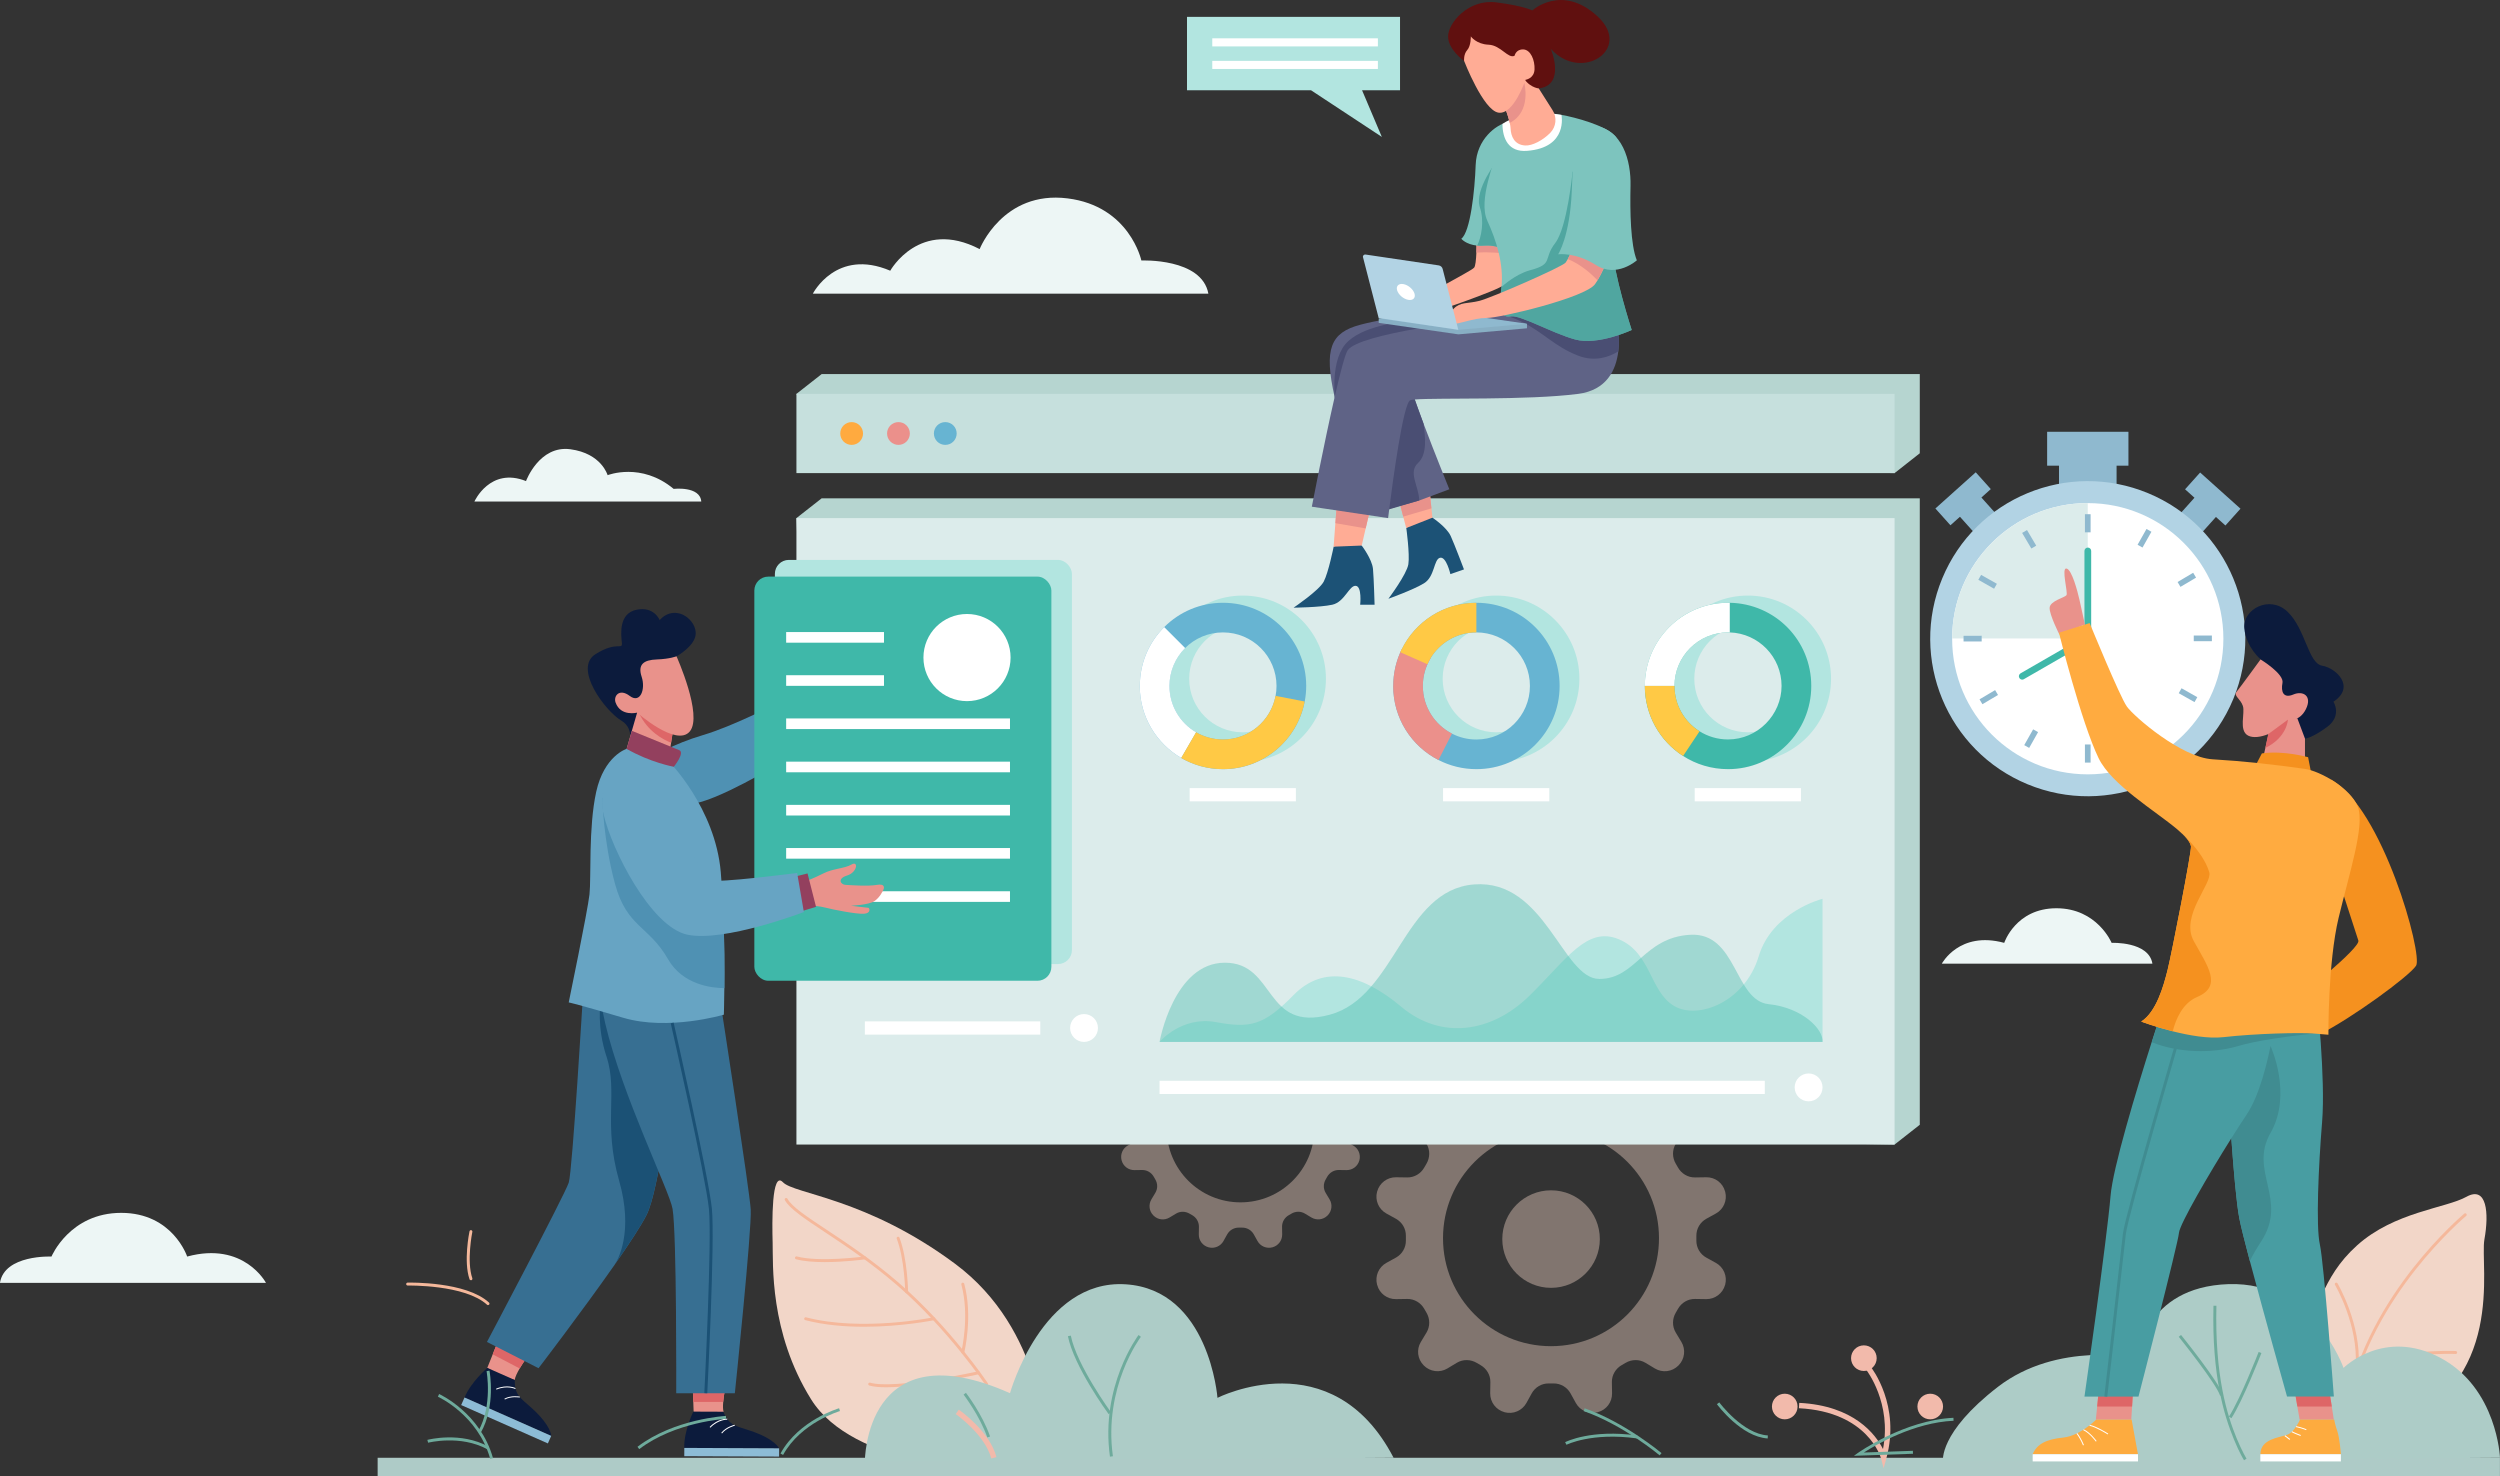 <svg xmlns="http://www.w3.org/2000/svg" id="Layer_1" data-name="Layer 1" viewBox="0 0 423.42 250"><rect x="0" y="0" width="423.42" height="250" fill="#333333" stroke="none"/><defs><style>      .cls-1 {        opacity: .4;      }      .cls-2 {        opacity: .38;      }      .cls-3 {        opacity: .65;      }      .cls-4 {        fill: #f4d7c9;      }      .cls-4, .cls-5, .cls-6, .cls-7, .cls-8, .cls-9, .cls-10, .cls-11, .cls-12, .cls-13, .cls-14, .cls-15, .cls-16, .cls-17, .cls-18, .cls-19, .cls-20, .cls-21, .cls-22, .cls-23, .cls-24, .cls-25, .cls-26, .cls-27, .cls-28, .cls-29, .cls-30, .cls-31, .cls-32, .cls-33, .cls-34, .cls-35, .cls-36, .cls-37, .cls-38, .cls-39, .cls-40, .cls-41, .cls-42, .cls-43, .cls-44, .cls-45 {        stroke-width: 0px;      }      .cls-5 {        fill: #f5911f;      }      .cls-6 {        fill: #489da2;      }      .cls-7 {        fill: #5f6386;      }      .cls-8 {        fill: #60100f;      }      .cls-9 {        fill: #4f91b3;      }      .cls-10 {        fill: #4a4e73;      }      .cls-11 {        fill: #88afc4;      }      .cls-12 {        fill: #6eab9c;      }      .cls-13 {        fill: #379690;      }      .cls-14 {        fill: #376f92;      }      .cls-15 {        fill: #1b5175;      }      .cls-16 {        fill: #0c1b3c;      }      .cls-17 {        fill: #3fb8a9;      }      .cls-18 {        fill: #1c5276;      }      .cls-19 {        fill: #408c91;      }      .cls-20 {        fill: #dceceb;      }      .cls-21 {        fill: #de6667;      }      .cls-22 {        fill: #c6e0dd;      }      .cls-23 {        fill: #aecbc7;      }      .cls-24 {        fill: #adccc7;      }      .cls-25 {        fill: #b2e5e0;      }      .cls-26 {        fill: #b2d3e4;      }      .cls-27 {        fill: #93405e;      }      .cls-28 {        fill: #8fb9cf;      }      .cls-29 {        fill: #8dbcd6;      }      .cls-30 {        fill: #b6d5d0;      }      .cls-31 {        fill: #7dc4be;      }      .cls-32 {        fill: #67a4c3;      }      .cls-33 {        fill: #f2baab;      }      .cls-34 {        fill: #f2d6c8;      }      .cls-35 {        fill: #fff;      }      .cls-36 {        fill: #eb908b;      }      .cls-37 {        fill: #edf6f5;      }      .cls-38 {        fill: #fdab3f;      }      .cls-39 {        fill: #ffac95;      }      .cls-40 {        fill: #ffaa3f;      }      .cls-41 {        fill: #ffab40;      }      .cls-42 {        fill: #ffc945;      }      .cls-43 {        fill: #e9928b;      }      .cls-44 {        fill: #f5b89b;      }      .cls-45 {        fill: #67b4d2;      }    </style></defs><rect class="cls-28" x="348.73" y="77.05" width="9.75" height="5.74"></rect><rect class="cls-28" x="331.98" y="83.76" width="4.88" height="5.74" transform="translate(27.59 245.36) rotate(-41.88)"></rect><rect class="cls-28" x="369.97" y="84.19" width="5.74" height="4.88" transform="translate(59.45 306.41) rotate(-48.12)"></rect><path class="cls-34" d="M177.01,244.12s-.2-18.89-15.24-30.07c-15.04-11.18-27.24-11.79-29.17-13.82s-1.84,6.8-1.74,10.26c.1,3.46-.58,15.14,6.52,26.52,7.1,11.39,29.68,12,29.68,12l9.96-4.89Z"></path><path class="cls-44" d="M167.1,234.67s.1-.01.14-.04c.11-.08.15-.23.07-.35-.06-.09-6.29-9.4-15.04-16.97-4.43-3.84-8.76-6.7-12.24-9.01-3.43-2.27-5.91-3.91-6.66-5.27-.07-.12-.22-.16-.34-.1-.12.07-.16.22-.1.34.82,1.46,3.34,3.13,6.82,5.44,3.47,2.3,7.78,5.16,12.19,8.97,8.7,7.53,14.89,16.78,14.95,16.87.05.07.13.11.21.11Z"></path><path class="cls-44" d="M146.34,224.71c6.41,0,11.78-1.1,11.86-1.11.13-.03.22-.16.19-.3-.03-.13-.16-.22-.3-.19-.12.03-12.1,2.47-21.58,0-.13-.04-.27.05-.3.18-.03.13.05.27.18.3,3.22.84,6.71,1.12,9.95,1.12Z"></path><path class="cls-44" d="M139.7,213.76c3.35,0,6.61-.44,6.81-.47.14-.02.23-.14.21-.28-.02-.14-.14-.23-.28-.21-.08.01-7.56,1.03-11.49,0-.13-.04-.27.05-.3.18-.03.13.05.27.18.3,1.37.36,3.13.48,4.87.48Z"></path><path class="cls-44" d="M150.09,234.96c5.64,0,15.23-2.1,15.71-2.21.13-.03.22-.16.19-.3-.03-.13-.16-.22-.3-.19-.14.03-14.24,3.12-18.32,1.92-.13-.04-.27.04-.31.17-.04.13.04.27.17.31.71.21,1.7.3,2.85.3Z"></path><path class="cls-44" d="M163.07,229.27c.11,0,.21-.08.24-.19.02-.06,1.5-6.14,0-11.65-.04-.13-.17-.21-.31-.18-.13.04-.21.17-.18.31,1.46,5.38.01,11.33,0,11.39-.03.13.05.27.18.3.02,0,.04,0,.06,0Z"></path><path class="cls-44" d="M153.55,219.04h0c.14,0,.25-.12.25-.25,0-.23-.11-5.66-1.46-9.17-.05-.13-.19-.19-.32-.14-.13.05-.19.19-.14.32,1.33,3.43,1.43,8.94,1.43,8.99,0,.14.11.25.25.25Z"></path><path class="cls-34" d="M388.56,227.86c4.57-5.75,4.33-11.24,10.65-16.93,6.32-5.69,15.06-6.3,18.52-8.23,3.46-1.93,3.86,2.74,3.05,7.22-.81,4.47,3.91,24.49-15.93,32.29-19.84,7.8-16.29-14.34-16.29-14.34Z"></path><path class="cls-44" d="M399.22,231.7c.13,0,.24-.1.25-.23.49-7.21-3.53-14.04-3.57-14.11-.07-.12-.22-.16-.34-.09-.12.07-.16.22-.09.34.04.07,3.98,6.77,3.5,13.82,0,.14.09.26.23.27,0,0,.01,0,.02,0Z"></path><path class="cls-44" d="M399.22,232.51s.09-.01.13-.04c5.84-3.59,16.44-3.16,16.55-3.15.14.01.25-.1.26-.24,0-.14-.1-.25-.24-.26-.44-.02-10.86-.44-16.83,3.23-.12.07-.15.23-.08.34.05.08.13.12.21.12Z"></path><path class="cls-44" d="M397.71,238.46c.12,0,.22-.09.25-.21,1.64-9.56,6.92-17.83,11.06-23.1,4.49-5.7,8.63-9.19,8.67-9.22.11-.09.12-.25.03-.35-.09-.11-.25-.12-.35-.03-.04.03-4.23,3.55-8.74,9.3-4.17,5.31-9.5,13.66-11.16,23.32-.02.14.07.26.2.29.01,0,.03,0,.04,0Z"></path><path class="cls-5" d="M394.77,132.02c8.74,4.71,15.65,29.72,14.43,31.55-1.22,1.83-10.94,8.91-16.25,11.57-5.3,2.66-3.59-6.29-3.59-6.29,0,0,10.48-8.33,10.07-9.55-.4-1.22-4.16-12.81-4.16-12.81l-.51-14.47Z"></path><rect class="cls-23" x="63.96" y="246.9" width="359.45" height="3.1"></rect><path class="cls-8" d="M247.97,10.32s-2.71-1.89-2.71-4.15,3.43-6.38,8.16-5.77c4.73.61,6.1,1.37,6.1,1.37,0,0,5.01-4.57,11.04.99,6.03,5.56-2.73,11.28-7.92,5.49,0,0,2.64,6.15-2.03,6.73-4.68.58-12.64-4.66-12.64-4.66Z"></path><path class="cls-39" d="M241.6,53.3s12.5-4.2,13.11-5.07c.3-.44.65-2.88.91-5.22.27-2.34.46-4.58.46-4.58l-6.05-.47s.1,2.69.02,4.84c-.05,1.23-.16,2.27-.38,2.53-.61.71-9.94,5.24-10.38,6.56-.44,1.32,2.3,1.42,2.3,1.42Z"></path><path class="cls-43" d="M250.06,42.79c2.25-.17,4.83.12,5.57.22.27-2.34.46-4.58.46-4.58l-6.05-.47s.1,2.69.02,4.84Z"></path><path class="cls-31" d="M247.5,40.44s.77.97,2.7,1.16c.37.04.77.04,1.22.01,2.84-.2,4.41,1.42,4.41,1.42l-.27-10.95-.29-11.36c-1.88.41-5.18,2.85-5.34,7.22-.15,4.37-.91,11.38-2.44,12.5Z"></path><g class="cls-3"><path class="cls-13" d="M250.2,41.6c.37.04.77.04,1.22.01,2.84-.2,4.41,1.42,4.41,1.42l.25-9.55-.53-1.4-1.89-5.01s-4.02,5.05-3.02,8.03c.79,2.36.26,5.07-.45,6.49Z"></path></g><path class="cls-9" d="M110.12,128.3s3.95-2.33,8.94-3.8c4.99-1.47,12.36-5.27,12.36-5.27l.47,10.16s-10.7,6.44-14.74,6.75-7.02-7.83-7.02-7.83Z"></path><path class="cls-16" d="M114.58,111.16s2.43-1.32,3.1-3.08c.67-1.76-.98-3.93-2.9-4.24-1.91-.31-3.05,1.19-3.05,1.19,0,0-.93-2.38-3.93-1.76-3,.62-2.64,4.09-2.48,5.53.16,1.45-.78-.36-4.5,2.02-3.72,2.38,1.65,9.57,4.4,11.22,2.74,1.65.23,4.44,4.29,4.4s5.07-15.28,5.07-15.28Z"></path><path class="cls-43" d="M82.54,231.68c1.16,1.08,4.63,2.05,4.63,2.05.07-.52.44-1.26.85-1.96.64-1.09,1.39-2.09,1.39-2.09l-4.7-3.44-1.26,3.14-.92,2.29Z"></path><path class="cls-16" d="M82.54,231.68s-2.83,2.43-3.86,5.02l14.68,6.5s.05-1.68-3.26-4.68c-2.01-1.81-2.97-2.27-2.92-4.79l-4.63-2.05Z"></path><rect class="cls-29" x="85.03" y="232.56" width="1.4" height="16.06" transform="translate(-168.97 221.62) rotate(-66.13)"></rect><path class="cls-35" d="M84.09,235.35c1.81-.76,3.15-.11,3.17-.1l.07-.15c-.06-.03-1.42-.69-3.31.1l.06.15Z"></path><path class="cls-35" d="M85.51,237.03c1.08-.59,2.49-.33,2.51-.33l.03-.16c-.06-.01-1.49-.27-2.62.35l.08.15Z"></path><path class="cls-35" d="M400.26,238.4c-.69-.74-1.98-.64-2-.64v-.17s1.37-.11,2.12.69l-.12.11Z"></path><path class="cls-43" d="M117.27,233.28l.15,4.16.06,1.68c1.5.52,5.07,0,5.07,0-.12-.41-.12-1.03-.06-1.68.11-1.39.48-2.92.48-2.92l-5.69-1.24Z"></path><path class="cls-16" d="M117.42,239.08s-1.62,3.35-1.53,6.15l16.06.07s-.63-1.56-4.86-2.98c-2.57-.86-3.63-.89-4.6-3.22l-5.07-.02Z"></path><rect class="cls-29" x="123.22" y="237.93" width="1.4" height="16.06" transform="translate(-122.57 368.81) rotate(-89.75)"></rect><path class="cls-35" d="M120.31,241.81c1.36-1.42,2.85-1.36,2.86-1.36v-.17c-.06,0-1.57-.06-2.98,1.41l.12.11Z"></path><path class="cls-35" d="M122.29,242.78c.75-.97,2.15-1.3,2.17-1.31l-.04-.16c-.06.01-1.47.35-2.26,1.37l.13.1Z"></path><path class="cls-21" d="M122.96,234.52l-5.69-1.24.15,4.16h5.07c.11-1.39.48-2.92.48-2.92Z"></path><path class="cls-21" d="M83.45,229.39l4.56,2.38c.64-1.09,1.39-2.09,1.39-2.09l-4.7-3.44-1.26,3.14Z"></path><path class="cls-16" d="M369.9,239.12s1.6,3.36,1.5,6.15h-16.06s.63-1.56,4.88-2.96c2.57-.85,3.63-.87,4.61-3.2h5.07Z"></path><path class="cls-35" d="M367,241.84c-1.35-1.43-2.84-1.38-2.85-1.38v-.17c.06,0,1.57-.06,2.98,1.43l-.12.11Z"></path><path class="cls-35" d="M365.02,242.81c-.75-.97-2.15-1.31-2.16-1.32l.04-.16c.06.01,1.47.36,2.25,1.38l-.13.1Z"></path><path class="cls-35" d="M362.99,243.4c-.33-.96-1.55-1.39-1.57-1.39l.05-.16c.05.02,1.31.46,1.67,1.49l-.16.05Z"></path><path class="cls-14" d="M82.47,227.28l8.74,4.45s7.36-9.61,12.87-17.49c0,0,0,0,0,0,.01-.02.02-.04.04-.06,0-.02.02-.03.03-.05,2.42-3.46,4.46-6.57,5.36-8.36,2.12-4.24,4.05-20.45,4.97-29.23.36-3.43.57-5.73.57-5.73l-12.03-1.98-1.15-.19-3.11-.51s-1.81,30.2-2.43,32.16c-.62,1.97-13.86,27-13.86,27Z"></path><path class="cls-15" d="M102.72,178.91c1.98,6.1-.61,11.43,2.13,21.02,2.5,8.72-.2,13.43-.71,14.2,2.42-3.46,4.46-6.57,5.36-8.36,2.12-4.24,4.05-20.45,4.97-29.23l-11.46-7.71-1.05-.7s-.05.18-.11.51c-.25,1.37-.74,5.37.86,10.28Z"></path><path class="cls-14" d="M122.08,170.09s4.86,31.44,5.07,34.75c.21,3.31-2.69,31.13-2.69,31.13h-9.93s.1-26.89-.62-31.23c-.5-2.99-8.52-19.11-11.42-31.48-1.31-5.6-1.58-10.44.38-12.94,1.64-2.09,7.93,7.29,7.93,7.29l11.27,2.48Z"></path><rect class="cls-29" x="355.35" y="245.28" width="16.06" height="1.4"></rect><path class="cls-24" d="M423.42,246.9s-.46-11.76-10.06-16.91c-9.6-5.15-16.44,1.69-16.44,1.69,0,0-5.1-14.67-19.49-14.19-14.38.49-15.4,12.5-15.4,12.5,0,0-13.55-2.89-23.65,4.9-10.09,7.79-9.3,12.62-9.3,12.62l94.33-.61Z"></path><path class="cls-12" d="M132.63,246.42l-.44-.24c3.11-5.67,9.87-7.65,9.93-7.67l.14.48c-.07.02-6.62,1.95-9.63,7.43Z"></path><polygon class="cls-43" points="354.97 240.43 360.97 240.43 361.11 238.22 361.38 233.74 355.64 233.74 355.19 238.22 354.97 240.43"></polygon><g class="cls-1"><path class="cls-4" d="M189.96,196.51s0,.02.01.03c.26.98,1.16,1.66,2.18,1.64l1.29-.02c.83-.01,1.58.44,1.98,1.16.08.14.16.28.24.42.43.71.44,1.59.01,2.3l-.66,1.1c-.52.87-.39,1.99.33,2.71,0,0,.02.02.03.03.72.72,1.84.86,2.71.33l1.1-.66c.71-.43,1.59-.41,2.3.01.14.08.28.16.42.24.72.4,1.17,1.16,1.16,1.98l-.02,1.29c-.02,1.02.66,1.92,1.64,2.18.01,0,.02,0,.03.01.98.26,2.02-.18,2.51-1.07l.63-1.13c.4-.71,1.15-1.15,1.97-1.14.09,0,.18,0,.28,0s.18,0,.28,0c.82-.01,1.57.43,1.97,1.14l.63,1.13c.49.89,1.53,1.33,2.51,1.07.01,0,.02,0,.03-.01.98-.26,1.66-1.16,1.64-2.18l-.02-1.29c-.01-.83.44-1.58,1.16-1.98.14-.08.28-.16.42-.24.71-.43,1.59-.44,2.3-.01l1.1.66c.87.52,1.99.39,2.71-.33,0,0,.02-.02.03-.03.72-.72.86-1.84.33-2.71l-.66-1.1c-.43-.71-.41-1.59.01-2.3.08-.14.16-.28.24-.42.4-.72,1.16-1.17,1.98-1.16l1.29.02c1.02.02,1.92-.66,2.18-1.64,0-.01,0-.02.01-.03.26-.98-.18-2.02-1.07-2.51l-1.13-.63c-.71-.4-1.15-1.15-1.14-1.97,0-.09,0-.18,0-.28s0-.18,0-.28c-.01-.82.43-1.57,1.14-1.97l1.13-.63c.89-.49,1.33-1.53,1.07-2.51,0-.01,0-.02-.01-.03-.26-.98-1.16-1.66-2.18-1.64l-1.29.02c-.83.01-1.58-.44-1.98-1.16-.08-.14-.16-.28-.24-.42-.43-.71-.44-1.59-.01-2.3l.66-1.1c.52-.87.39-1.99-.33-2.71,0,0-.02-.02-.03-.03-.72-.72-1.84-.86-2.71-.33l-1.1.66c-.71.43-1.59.41-2.3-.01-.14-.08-.28-.16-.42-.24-.72-.4-1.17-1.16-1.16-1.98l.02-1.29c.02-1.02-.66-1.92-1.64-2.18-.01,0-.02,0-.03-.01-.98-.26-2.02.18-2.51,1.07l-.63,1.13c-.4.71-1.15,1.15-1.97,1.14-.09,0-.18,0-.28,0s-.18,0-.28,0c-.82.01-1.57-.43-1.97-1.14l-.63-1.13c-.49-.89-1.53-1.33-2.51-1.07-.01,0-.02,0-.03.01-.98.26-1.66,1.16-1.64,2.18l.02,1.29c.01.83-.44,1.58-1.16,1.98-.14.08-.28.16-.42.24-.71.43-1.59.44-2.3.01l-1.1-.66c-.87-.52-1.99-.39-2.71.33,0,0-.02.02-.03.03-.72.72-.86,1.84-.33,2.71l.66,1.1c.43.71.41,1.59-.01,2.3-.08.14-.16.28-.24.42-.4.72-1.16,1.17-1.98,1.16l-1.29-.02c-1.02-.02-1.92.66-2.18,1.64,0,.01,0,.02-.01.03-.26.98.18,2.02,1.07,2.51l1.13.63c.71.4,1.15,1.15,1.14,1.97,0,.09,0,.18,0,.28s0,.18,0,.28c.01.82-.43,1.57-1.14,1.97l-1.13.63c-.89.49-1.33,1.53-1.07,2.51ZM197.59,191.13c0-6.91,5.6-12.51,12.51-12.51s12.51,5.6,12.51,12.51-5.6,12.51-12.51,12.51-12.51-5.6-12.51-12.51Z"></path></g><g class="cls-1"><path class="cls-4" d="M233.23,217.58s0,.03.02.05c.38,1.44,1.7,2.43,3.19,2.4l1.89-.03c1.21-.02,2.31.64,2.9,1.69.12.21.24.41.36.62.62,1.04.64,2.33.02,3.37l-.97,1.61c-.77,1.28-.56,2.91.49,3.96.01.01.03.03.04.04,1.05,1.05,2.69,1.25,3.96.49l1.61-.97c1.04-.62,2.33-.6,3.37.02.2.12.41.24.62.36,1.05.59,1.71,1.69,1.69,2.9l-.03,1.89c-.02,1.48.97,2.8,2.4,3.19.02,0,.03,0,.05.02,1.44.38,2.95-.26,3.68-1.56l.91-1.65c.58-1.04,1.68-1.69,2.88-1.67.13,0,.27,0,.4,0s.27,0,.4,0c1.19-.02,2.3.63,2.88,1.67l.91,1.65c.72,1.3,2.24,1.94,3.68,1.56.02,0,.03,0,.05-.02,1.44-.38,2.43-1.7,2.4-3.19l-.03-1.89c-.02-1.21.64-2.31,1.69-2.9.21-.12.41-.24.62-.36,1.04-.62,2.33-.64,3.37-.02l1.61.97c1.28.77,2.91.56,3.96-.49l.04-.04c1.05-1.05,1.25-2.69.49-3.96l-.97-1.61c-.62-1.04-.6-2.33.02-3.37.12-.2.24-.41.36-.62.59-1.05,1.69-1.71,2.9-1.69l1.89.03c1.48.02,2.8-.97,3.19-2.4,0-.02,0-.03.02-.05.38-1.44-.26-2.95-1.56-3.68l-1.65-.91c-1.04-.58-1.69-1.68-1.67-2.88,0-.13,0-.27,0-.4s0-.27,0-.4c-.02-1.19.63-2.3,1.67-2.88l1.65-.91c1.3-.72,1.94-2.24,1.56-3.68,0-.02,0-.03-.02-.05-.38-1.44-1.7-2.43-3.19-2.4l-1.89.03c-1.21.02-2.31-.64-2.9-1.69-.12-.21-.24-.41-.36-.62-.62-1.04-.64-2.33-.02-3.37l.97-1.61c.77-1.28.56-2.91-.49-3.96l-.04-.04c-1.05-1.05-2.69-1.25-3.96-.49l-1.61.97c-1.04.62-2.33.6-3.37-.02-.2-.12-.41-.24-.62-.36-1.05-.59-1.71-1.69-1.69-2.9l.03-1.89c.02-1.48-.97-2.8-2.4-3.19-.02,0-.03,0-.05-.02-1.44-.38-2.95.26-3.68,1.56l-.91,1.65c-.58,1.04-1.68,1.69-2.88,1.67-.13,0-.27,0-.4,0s-.27,0-.4,0c-1.19.02-2.3-.63-2.88-1.67l-.91-1.65c-.72-1.3-2.24-1.94-3.68-1.56-.02,0-.03,0-.05.02-1.44.38-2.43,1.7-2.4,3.19l.03,1.89c.02,1.21-.64,2.31-1.69,2.9-.21.12-.41.24-.62.36-1.04.62-2.33.64-3.37.02l-1.61-.97c-1.28-.77-2.91-.56-3.96.49-.01.01-.03.03-.04.04-1.05,1.05-1.25,2.69-.49,3.96l.97,1.61c.62,1.04.6,2.33-.02,3.37-.12.2-.24.41-.36.62-.59,1.05-1.69,1.71-2.9,1.69l-1.89-.03c-1.48-.02-2.8.97-3.19,2.4,0,.02,0,.03-.02.05-.38,1.44.26,2.95,1.56,3.68l1.65.91c1.04.58,1.69,1.68,1.67,2.88,0,.13,0,.27,0,.4s0,.27,0,.4c.02,1.19-.63,2.3-1.67,2.88l-1.65.91c-1.3.72-1.94,2.24-1.56,3.68ZM244.4,209.71c0-10.1,8.19-18.29,18.29-18.29s18.29,8.19,18.29,18.29-8.19,18.29-18.29,18.29-18.29-8.19-18.29-18.29Z"></path><circle class="cls-4" cx="262.7" cy="209.86" r="8.26"></circle></g><polygon class="cls-30" points="139.16 190.5 320.88 193.85 325.15 190.5 325.15 84.4 139.16 84.4 134.89 87.75 139.16 190.5"></polygon><polygon class="cls-30" points="139.16 76.77 320.88 80.13 325.15 76.77 325.15 63.36 139.16 63.36 134.89 66.71 139.16 76.77"></polygon><rect class="cls-20" x="134.89" y="87.75" width="185.99" height="106.1"></rect><circle class="cls-26" cx="353.6" cy="108.18" r="26.68" transform="translate(118.34 393.46) rotate(-67.5)"></circle><path class="cls-35" d="M330.63,108.13v.05c0,12.69,10.28,22.97,22.97,22.97s22.97-10.28,22.97-22.97-10.28-22.97-22.97-22.97-22.95,10.26-22.97,22.92Z"></path><path class="cls-20" d="M330.63,108.13h22.97v-22.92c-12.67,0-22.95,10.26-22.97,22.92Z"></path><g><rect class="cls-28" x="353.12" y="87.09" width=".96" height="3.07"></rect><rect class="cls-28" x="353.12" y="126.09" width=".96" height="3.07"></rect></g><g><rect class="cls-28" x="332.57" y="107.67" width="3.07" height=".96" transform="translate(-.12 .36) rotate(-.06)"></rect><rect class="cls-28" x="371.56" y="107.63" width="3.07" height=".96" transform="translate(-.12 .4) rotate(-.06)"></rect></g><g><rect class="cls-28" x="343.2" y="89.8" width=".96" height="3.07" transform="translate(1.33 187.55) rotate(-30.58)"></rect><rect class="cls-28" x="363.04" y="123.38" width=".96" height="3.07" transform="translate(-12.99 202.3) rotate(-30.58)"></rect></g><g><rect class="cls-28" x="335.29" y="117.59" width="3.07" height=".96" transform="translate(-13.14 188.15) rotate(-30.64)"></rect><rect class="cls-28" x="368.84" y="97.71" width="3.07" height=".96" transform="translate(1.67 202.48) rotate(-30.64)"></rect></g><g><rect class="cls-28" x="336.15" y="96.99" width=".96" height="3.07" transform="translate(85.12 343.01) rotate(-60.5)"></rect><rect class="cls-28" x="370.09" y="116.19" width=".96" height="3.07" transform="translate(85.64 382.3) rotate(-60.5)"></rect></g><g><rect class="cls-28" x="342.48" y="124.63" width="3.07" height=".96" transform="translate(65.97 363.2) rotate(-60.56)"></rect><rect class="cls-28" x="361.65" y="90.67" width="3.07" height=".96" transform="translate(105.32 362.65) rotate(-60.56)"></rect></g><path class="cls-17" d="M342.49,115.11c.1,0,.2-.02.29-.08l11.4-6.57v-15.15c0-.32-.26-.57-.57-.57s-.57.26-.57.57v14.49l-10.82,6.24c-.27.16-.37.51-.21.78.11.18.3.29.5.29Z"></path><rect class="cls-22" x="134.89" y="66.71" width="185.99" height="13.42"></rect><g><path class="cls-45" d="M162.03,73.42c0,1.07-.86,1.93-1.93,1.93s-1.93-.86-1.93-1.93.86-1.93,1.93-1.93,1.93.86,1.93,1.93Z"></path><circle class="cls-36" cx="152.17" cy="73.42" r="1.93"></circle><circle class="cls-40" cx="144.24" cy="73.42" r="1.93"></circle></g><polygon class="cls-43" points="106.13 126.83 113.19 128.85 113.66 125.8 114.12 122.87 108.07 120.16 108.04 120.24 106.13 126.83"></polygon><path class="cls-21" d="M108.04,120.24c.04.16.12.36.22.59,1.41,3.03,4.01,4.42,5.4,4.97l.46-2.93-6.05-2.71-.02.09Z"></path><path class="cls-32" d="M96.33,169.78s1.55.31,9.2,2.59c7.65,2.28,17.07-.52,17.07-.52,0,0,.05-1.74.08-4.48.03-3.19.02-7.74-.17-12.48-.09-2.38-.23-4.81-.43-7.14-.93-10.96-8.89-18.9-8.89-18.9l-7.06-2.02s-3.8,1.16-5.15,7.27c-1.34,6.1-.83,14.58-1.14,17.38-.31,2.79-3.52,18.31-3.52,18.31Z"></path><path class="cls-9" d="M102.01,135.11s.16,7.32,2.17,14.65c2.02,7.33,5.7,7,8.96,12.69,2.47,4.32,7.33,4.89,9.54,4.91.03-3.19.02-7.74-.17-12.48l-1.51-.13-8.57-8.49-10.42-11.17Z"></path><path class="cls-27" d="M115.05,127.06c1.01.42-.93,2.81-.93,2.81,0,0-4.03-.74-7.99-3.04l.89-3.05s5.4,2.19,8.04,3.28Z"></path><polygon class="cls-43" points="388.56 235.01 389.1 238.22 389.48 240.43 395.27 240.43 394.93 238.22 394.43 235.01 388.56 235.01"></polygon><polygon class="cls-21" points="394.43 235.01 388.56 235.01 389.1 238.22 394.93 238.22 394.43 235.01"></polygon><polygon class="cls-21" points="355.19 238.22 361.11 238.22 361.38 233.74 355.64 233.74 355.19 238.22"></polygon><path class="cls-6" d="M377.44,185.47s.19,3.29.48,7.33c.35,4.92.85,10.96,1.35,13.55.24,1.25.91,3.93,1.78,7.21,2.42,9.17,6.3,22.97,6.3,22.97h7.93s-1.68-22.71-2.37-25.76c-.69-3.05-.23-13.26.38-20.73.61-7.47-.91-21.19-.91-21.19l-11.38,1.34-1.58.19-.11.83-.8,6.12-.71,5.38-.36,2.76Z"></path><path class="cls-19" d="M377.44,185.47s.91,16.16,1.83,20.89c.24,1.25.91,3.93,1.78,7.21.51-1.02,1.13-2.11,1.88-3.25,4.73-7.17-2.13-11.89,1.63-18.45,3.76-6.56,0-14.69,0-14.69l-6.75,5.52-.36,2.76Z"></path><path class="cls-38" d="M395.34,240.43h-5.79s-.91,2.13-2.21,2.59c-1.3.46-4.5.69-4.5,3.28h13.64s-.23-2.82-.61-3.89-.53-1.98-.53-1.98Z"></path><rect class="cls-35" x="382.83" y="246.3" width="13.64" height="1.22"></rect><path class="cls-6" d="M353.04,236.54h9.15s6.71-25.92,6.86-27.75c.12-1.46,5.07-9.97,8.86-15.99.97-1.54,1.86-2.92,2.57-3.98,2.24-3.31,3.61-9.1,4.31-12.86.39-2.13.57-3.6.57-3.6l-6.06-1.15-12.39-2.36s-1.07,3.19-2.49,7.66c-2.66,8.38-6.56,21.26-6.96,26.03-.61,7.32-4.42,34-4.42,34Z"></path><path class="cls-19" d="M364.43,176.51c4.77,1.94,10.4,1.8,14.08.81.17-.05.34-.09.51-.14,1.58-.48,3.71-.89,5.78-1.22,3.65-.58,7.13-.91,7.13-.91l-10.92-4.86-1.58.19-.11.83-12.39-2.36s-1.07,3.19-2.49,7.66Z"></path><path class="cls-38" d="M361.03,240.43h-6s-2.69,2.74-5.59,3.05c-2.9.3-4.42,1.07-5.18,2.82h17.84l-1.07-5.87Z"></path><rect class="cls-35" x="344.27" y="246.3" width="17.84" height="1.22"></rect><path class="cls-16" d="M384.07,114.2l-1.19-2.52s-2.46-2.06-2.77-5.26c-.3-3.2,4.27-5.72,7.32-2.82,3.05,2.9,3.51,8.77,5.87,9.15s5.72,3.58,1.91,6.1c0,0,1.52,2.36-1.07,4.27-2.59,1.91-3.73,1.98-3.73,1.98,0,0-1.07,1.22-1.3.08-.23-1.14-1.6-3.28-1.6-3.28l-3.43-7.7Z"></path><polygon class="cls-43" points="384.35 123.73 382.92 130.03 390.39 131.04 390.39 125.1 389.1 121.66 384.79 120.83 384.35 123.73"></polygon><path class="cls-5" d="M391.46,131.04l-.54-2.79s-4.08-1.18-7.83-.65l-1.33,2.55,9.7.9Z"></path><path class="cls-43" d="M382.87,111.68s-3.51,4.83-4.07,5.49c-.56.66.66,1.17,1.07,2.39.41,1.22-.75,4.17.89,5.03,1.65.86,5.26-.66,6.73-2.69,0,0,1.93.46,3.05-1.78,1.12-2.24-.46-3.2-2.13-2.49s-2.13-.46-1.83-1.98c.3-1.52-3.71-3.96-3.71-3.96Z"></path><path class="cls-43" d="M353.12,105.78s-.64-2.94-.94-4.26c-.3-1.32-1.27-5.08-2.19-5.23-.91-.15.3,4.12,0,4.52s-2.79.97-2.85,2.13c-.05,1.17,1.66,4.54,1.66,4.54l4.32-1.7Z"></path><path class="cls-18" d="M240.81,87.26l1.8.42s2.41,1.59,3.1,3.12c.69,1.53,2.24,5.64,2.24,5.64l-2.3.8s-.7-3.06-1.77-2.77c-1.07.29-.86,3.2-2.7,4.32-1.83,1.12-6.03,2.62-6.03,2.62,0,0,3.12-4.15,3.38-5.85.26-1.7-.35-6.13-.35-6.13l2.64-2.17Z"></path><polygon class="cls-39" points="236.02 81.25 237.66 87.5 238.17 89.43 242.61 87.68 242.44 86.1 241.85 80.49 236.02 81.25"></polygon><polygon class="cls-43" points="241.85 80.49 236.02 81.25 237.66 87.5 242.44 86.1 241.85 80.49"></polygon><path class="cls-7" d="M226.05,67.27c.45,1.98,1.07,4.27,1.87,6.95.68,2.29,1.48,4.85,2.4,7.74l1.95,5.03,3.03-.83,5.09-1.4,5.08-1.89s-2.42-5.95-4.38-11.15h0c-.55-1.47-1.06-2.87-1.48-4.06-.51-1.47-.87-2.63-.95-3.19-.07-.44.45-1.03,1.36-1.7,3.71-2.74,13.92-6.89,17.61-8.35.85-.34,1.35-.53,1.35-.53l-.97-.6-2.79-1.73s-1.6.14-4.03.38c-5.67.57-15.89,1.72-20.87,3.08-4.92,1.34-6.15,3.99-4.27,12.25Z"></path><path class="cls-10" d="M238.4,53.87c-.99.95-6.73.98-10.01,3.87-3.28,2.9-2.24,10.14-2.24,10.14l27.52-12.02-15.27-2Z"></path><path class="cls-10" d="M227.92,74.22c.68,2.29,1.48,4.85,2.4,7.74l2.48,5.03,7.58-2.23c-.08-2.45-1.94-4.77-.2-6.36,1.55-1.42,1.25-4.38.91-6.67h0c-1.23-3.27-2.27-6.23-2.43-7.25-.07-.44.45-1.03,1.36-1.7l-7.22.48-4.88,10.96Z"></path><path class="cls-18" d="M229.07,91.41l1.56.99s1.75,2.29,1.91,3.96c.15,1.68.27,6.06.27,6.06h-2.44s.34-3.13-.76-3.2c-1.11-.08-1.87,2.74-3.96,3.2-2.1.46-6.56.5-6.56.5,0,0,4.31-2.9,5.11-4.42.8-1.52,1.68-5.91,1.68-5.91l3.2-1.18Z"></path><polygon class="cls-39" points="225.87 92.59 230.63 92.4 231.3 89.5 232.27 85.35 226.51 84.17 226.17 88.61 225.87 92.59"></polygon><polygon class="cls-43" points="226.17 88.61 231.3 89.5 232.27 85.35 226.51 84.17 226.17 88.61"></polygon><path class="cls-7" d="M222.19,85.82l12.91,1.93s.07-.6.2-1.59c.59-4.65,2.37-17.94,3.56-18.38.13-.05.38-.09.75-.12,3.76-.31,19.14.16,27.68-.95,4.85-.63,6.42-4.05,6.8-7.21.36-2.95-.32-5.67-.32-5.67l-15.76-.53h-.15s-.91.08-2.43.24c-6.69.72-25.07,2.95-27.15,5.75-.45.61-1.31,3.91-2.24,7.98-1.79,7.84-3.86,18.55-3.86,18.55Z"></path><path class="cls-10" d="M251.2,51.95c.82.45,1.93.91,3.44,1.35.28.08.55.16.8.25.8.27,1.52.56,2.19.89,3.69,1.78,5.66,4.26,9.66,5.8,2.87,1.1,5.28.21,6.8-.73.36-2.95-.32-5.67-.32-5.67l-15.76-.53-2.79-1.73s-1.6.14-4.03.38Z"></path><path class="cls-31" d="M251.89,37.36c1.55,3.33,2.82,7.45,2.41,11.24-.01.12-.03.23-.04.35-.53,3.89.12,4.87,1.69,4.63,1.56-.24,6.93,2.84,10.81,3.91,3.89,1.07,9.6-1.6,9.6-1.6,0,0-3.2-9.91-3.2-13.8,0-1.38.1-3.87.13-6.65.04-5.02,1.98-10.39.31-12.35-1.54-1.81-6.85-3.24-9.14-3.63-1.56-.27-2.73-.31-2.73-.31-2.67-.31-5.78,1.04-7.17,2.02-.05.04-.1.08-.15.11-1.3.99-.84,2.97-.99,4.42-.15,1.45-3.13,8.23-1.52,11.66Z"></path><path class="cls-35" d="M254.47,20.99c.01,2.45.99,4.8,4.15,4.56,7.03-.53,5.84-6.09,5.84-6.09-1.56-.27-2.73-.31-2.73-.31-2.67-.31-5.88.86-7.26,1.84Z"></path><g class="cls-3"><path class="cls-13" d="M255.94,53.58c1.56-.24,6.93,2.84,10.81,3.91,3.89,1.07,9.6-1.6,9.6-1.6,0,0-3.2-9.91-3.2-13.8,0-1.38.1-3.87.13-6.65-3.62-3.35-6.93-6.4-6.93-6.4,0,0-.89,9.47-2.95,12.13-2.06,2.67-.26,3.54-4.13,4.56-1.91.5-3.67,1.74-4.97,2.87-.01.12-.03.23-.04.35-.53,3.89.12,4.87,1.69,4.63Z"></path></g><polygon class="cls-11" points="233.51 54.68 233.51 53.92 245.13 53.65 258.62 54.84 258.62 55.6 247 56.63 233.51 54.68"></polygon><polygon class="cls-28" points="233.51 53.92 245.13 52.89 258.62 54.84 247 55.86 233.51 53.92"></polygon><path class="cls-39" d="M246.06,54.82c.86.19,3.45-.98,5.74-.97,2.28.01,16.78-3.45,18.36-5.74.14-.2.27-.41.41-.63,1.4-2.35,2.59-5.87,2.59-5.87l-6.66.23s-.51,1.19-.97,2.04c-.13.23-.24.43-.35.58-.51.71-12.6,6-14.64,6.5-2.03.51-3.19.14-4.34,1.33s-1,2.34-.14,2.54Z"></path><path class="cls-43" d="M266.5,41.84s-.51,1.19-.97,2.04c2.28.91,4.11,2.62,5.04,3.6,1.4-2.35,2.59-5.87,2.59-5.87l-6.66.23Z"></path><path class="cls-39" d="M254.31,16.66s1.02,2.5,1.39,4.15c.08.34.13.64.14.88.05,1.42.66,2.85,2.49,2.95,1.18.07,2.99-.87,4.24-2.15,1-1.03,1.16-2.61.39-3.82l-2.34-3.69s-1.88-.15-2.92-2.39c-.64-1.38-1.77.48-2.55,2.12-.48,1.02-.83,1.95-.83,1.95Z"></path><path class="cls-43" d="M254.31,16.66s1.02,2.5,1.39,4.15c3.73-1.88,2.48-6.74,2.48-6.74,0,0-1.4.29-3.03.64-.48,1.02-.83,1.95-.83,1.95Z"></path><polygon class="cls-25" points="201.04 2.86 237.12 2.86 237.12 15.29 230.69 15.29 234.04 23.19 222.05 15.29 201.04 15.29 201.04 2.86"></polygon><path class="cls-25" d="M281.94,114.96c0,7.78,6.31,14.09,14.09,14.09s14.09-6.31,14.09-14.09-6.31-14.09-14.09-14.09-14.09,6.31-14.09,14.09ZM286.96,114.96c0-5.01,4.06-9.07,9.07-9.07s9.07,4.06,9.07,9.07-4.06,9.07-9.07,9.07-9.07-4.06-9.07-9.07Z"></path><rect class="cls-35" x="287.03" y="133.48" width="17.99" height="2.24"></rect><path class="cls-25" d="M239.32,114.96c0,7.78,6.31,14.09,14.09,14.09s14.09-6.31,14.09-14.09-6.31-14.09-14.09-14.09-14.09,6.31-14.09,14.09ZM244.34,114.96c0-5.01,4.06-9.07,9.07-9.07s9.07,4.06,9.07,9.07-4.06,9.07-9.07,9.07-9.07-4.06-9.07-9.07Z"></path><rect class="cls-35" x="244.41" y="133.48" width="17.99" height="2.24"></rect><path class="cls-25" d="M196.39,114.96c0,7.78,6.31,14.09,14.09,14.09s14.09-6.31,14.09-14.09-6.31-14.09-14.09-14.09-14.09,6.31-14.09,14.09ZM201.41,114.96c0-5.01,4.06-9.07,9.07-9.07s9.07,4.06,9.07,9.07-4.06,9.07-9.07,9.07-9.07-4.06-9.07-9.07Z"></path><path class="cls-17" d="M278.58,116.18c0,4.98,2.58,9.35,6.48,11.86,2.2,1.41,4.81,2.23,7.62,2.23,7.78,0,14.09-6.31,14.09-14.09s-6.14-13.93-13.79-14.09c-.1,0-.2,0-.3,0-7.78,0-14.09,6.31-14.09,14.09ZM283.6,116.18c0-5.01,4.06-9.07,9.07-9.07.1,0,.2,0,.3,0,4.87.16,8.77,4.16,8.77,9.06s-4.06,9.07-9.07,9.07c-1.77,0-3.43-.51-4.83-1.39-2.55-1.61-4.24-4.45-4.24-7.68Z"></path><path class="cls-45" d="M235.96,116.18c0,5.47,3.11,10.21,7.67,12.54,1.93.99,4.11,1.55,6.43,1.55,7.78,0,14.09-6.31,14.09-14.09s-6.31-14.09-14.09-14.09c-5.57,0-10.38,3.23-12.67,7.92-.07.15-.15.3-.21.46-.78,1.74-1.21,3.68-1.21,5.71ZM240.98,116.18c0-1.31.28-2.56.78-3.68.16-.36.34-.7.53-1.03,1.59-2.62,4.47-4.36,7.76-4.36,5.01,0,9.07,4.06,9.07,9.07s-4.06,9.07-9.07,9.07c-1.49,0-2.9-.36-4.14-1-2.93-1.5-4.93-4.55-4.93-8.07Z"></path><path class="cls-36" d="M235.96,116.18c0,5.47,3.11,10.21,7.67,12.54l2.29-4.47c-2.93-1.5-4.93-4.55-4.93-8.07,0-1.72.48-3.33,1.31-4.71l-4.91-1.47c-.91,1.86-1.42,3.96-1.42,6.17Z"></path><path class="cls-45" d="M193.04,116.18c0,5.21,2.83,9.76,7.03,12.2,2.08,1.2,4.49,1.89,7.06,1.89,6.88,0,12.61-4.93,13.85-11.46.16-.85.25-1.73.25-2.63,0-7.78-6.31-14.09-14.09-14.09-3.89,0-7.41,1.57-9.96,4.12-2.56,2.55-4.13,6.07-4.13,9.97ZM198.06,116.18c0-2.51,1.02-4.78,2.66-6.42,1.64-1.64,3.91-2.65,6.41-2.65,5.01,0,9.07,4.06,9.07,9.07,0,.58-.05,1.14-.16,1.69-.79,4.2-4.48,7.38-8.91,7.38-1.66,0-3.21-.45-4.55-1.22-2.7-1.57-4.52-4.49-4.52-7.85Z"></path><rect class="cls-35" x="201.49" y="133.48" width="17.99" height="2.24"></rect><rect class="cls-35" x="146.48" y="172.99" width="29.71" height="2.24"></rect><path class="cls-25" d="M308.68,176.47v-24.24s-8.54,2.13-10.82,9.76c-2.29,7.62-10.21,10.82-14.33,8.38-4.12-2.44-3.88-8.99-9.33-11.28-5.45-2.29-8.81,3.35-15.21,9.6-6.4,6.25-14.94,7.47-21.65,1.83-6.71-5.64-13.19-7.17-18.26-1.98-5.07,5.18-7.36,5.64-13.15,4.57-5.79-1.07-9.54,3.35-9.54,3.35h112.29Z"></path><path class="cls-35" d="M183.6,171.75h0c1.31,0,2.36,1.06,2.36,2.36h0c0,1.3-1.06,2.36-2.36,2.36h0c-1.3,0-2.36-1.06-2.36-2.36h0c0-1.31,1.06-2.36,2.36-2.36Z"></path><rect class="cls-35" x="196.39" y="183.05" width="102.51" height="2.24"></rect><path class="cls-35" d="M306.32,181.81h0c1.31,0,2.36,1.06,2.36,2.36h0c0,1.3-1.06,2.36-2.36,2.36h0c-1.31,0-2.36-1.06-2.36-2.36h0c0-1.31,1.06-2.36,2.36-2.36Z"></path><rect class="cls-25" x="131.24" y="94.83" width="50.31" height="68.45" rx="2.36" ry="2.36"></rect><rect class="cls-17" x="127.76" y="97.66" width="50.31" height="68.45" rx="2.36" ry="2.36"></rect><circle class="cls-35" cx="163.78" cy="111.37" r="7.38"></circle><g><rect class="cls-35" x="133.15" y="150.95" width="37.91" height="1.8"></rect><rect class="cls-35" x="133.15" y="143.63" width="37.91" height="1.8"></rect><rect class="cls-35" x="133.15" y="136.32" width="37.91" height="1.8"></rect><rect class="cls-35" x="133.15" y="129" width="37.91" height="1.8"></rect><rect class="cls-35" x="133.15" y="121.68" width="37.91" height="1.8"></rect><rect class="cls-35" x="133.15" y="114.36" width="16.57" height="1.8"></rect><rect class="cls-35" x="133.15" y="107.05" width="16.57" height="1.8"></rect></g><path class="cls-37" d="M204.66,49.74h-66.99s3.96-7.78,13.11-3.89c0,0,4.98-8.94,15.14-3.66,0,0,3.91-9.96,14.89-8.59,10.53,1.31,12.5,10.52,12.5,10.52,0,0,10.24-.45,11.35,5.62Z"></path><path class="cls-37" d="M118.77,84.94h-38.42s2.64-5.89,8.74-3.46c0,0,2.24-6.1,7.52-5.39,5.28.71,6.3,4.39,6.3,4.39,0,0,5.69-2.26,11.18,2.32,0,0,4.47-.51,4.68,2.13Z"></path><path class="cls-37" d="M364.55,163.22h-35.67s2.95-5.6,10.57-3.53c0,0,1.93-5.86,8.84-5.86s9.35,5.86,9.35,5.86c0,0,6.3-.28,6.91,3.53Z"></path><path class="cls-37" d="M0,217.28h45.05s-3.72-7.07-13.35-4.46c0,0-2.44-7.4-11.17-7.4s-11.81,7.4-11.81,7.4c0,0-7.96-.36-8.73,4.46Z"></path><path class="cls-24" d="M146.48,247.51s-.04-22.48,24.58-11.55c0,0,5.41-19.35,19.59-18.44,14.18.91,15.55,19.23,15.55,19.23,0,0,19.42-9.87,29.83,10.15l-89.55.61Z"></path><path class="cls-33" d="M319.03,248.67l.45-1.65c2.47-8.96-2.46-15.31-2.67-15.57l-.72.57c.05.06,4.35,5.61,2.83,13.4-1.24-2.44-4.87-7.35-14.19-7.82l-.05.91c11.72.59,13.89,8.42,13.91,8.5l.43,1.65Z"></path><circle class="cls-33" cx="302.28" cy="238.22" r="2.17"></circle><path class="cls-33" d="M324.75,238.22c0,1.2.97,2.17,2.17,2.17s2.17-.97,2.17-2.17-.97-2.17-2.17-2.17-2.17.97-2.17,2.17Z"></path><path class="cls-33" d="M313.51,230.03c0,1.2.97,2.17,2.17,2.17s2.17-.97,2.17-2.17-.97-2.17-2.17-2.17-2.17.97-2.17,2.17Z"></path><path class="cls-33" d="M167.89,247.02c-1.06-4.05-5.97-7.49-6.02-7.52l.52-.75c.21.15,5.23,3.66,6.38,8.04l-.88.23Z"></path><path class="cls-43" d="M136.46,149.25s1.32-.47,2.99-1.32c1.67-.85,3.57-.81,4.77-1.51,1.2-.7,1.01,1.32-.74,1.86-1.75.54-1.09,1.55-.27,1.59.81.04,3.8.27,5.31,0,1.51-.27,1.2.66,1.09.85-.12.19-.54,1.24-1.51,1.9-.97.66-3.99.78-3.99.78,0,0,2.75.35,2.95.35s.54.93-.74,1.01c-1.28.08-5.24-.7-6.4-1.01-1.16-.31-2.37-.35-2.37-.35l-1.09-4.15Z"></path><path class="cls-27" d="M134.21,148.55c.16,0,2.56-.62,2.56-.62l1.44,5.66-3.22.97-.78-6.01Z"></path><path class="cls-32" d="M106.67,130.47c5.07,1.97,12,18.1,13.45,18.62,1.45.52,14.89-1.24,14.89-1.24l1.14,6.62s-13.55,5.17-19.75,3.83c-6.21-1.34-12.82-14.48-14.17-20.37-1.34-5.9,3.09-7.97,4.45-7.45Z"></path><path class="cls-43" d="M114.58,111.16s4.5,10.01,2.25,12.72c-2.25,2.71-8.92-3.18-8.92-3.18,0,0-2.78.71-3.65-1.71-.39-1.09.62-2.47,2.4-1.12,1.78,1.35,2.71-1.13,2.02-3.23-.7-2.09.31-2.87,2.56-2.95,2.25-.08,3.34-.54,3.34-.54Z"></path><path class="cls-15" d="M119.79,235.98c.01-.26,1.32-25.83.78-31.28-.54-5.44-6.42-31.24-6.48-31.5l-.49.11c.06.26,5.93,26.03,6.47,31.44.53,5.41-.77,30.95-.78,31.2l.5.03Z"></path><path class="cls-26" d="M231.28,43.11l12.4,1.84c.32.05.58.28.66.6l2.65,10.31-13.49-2-2.65-10.29c-.07-.26.15-.5.42-.46Z"></path><path class="cls-35" d="M236.74,49.45c.38.75,1.3,1.36,2.05,1.36s1.05-.61.67-1.36c-.38-.75-1.3-1.36-2.05-1.36s-1.05.61-.67,1.36Z"></path><path class="cls-31" d="M269.91,21.26c4.9.6,6.35,5.96,6.25,10.23s0,10.01,1.07,12.6c0,0-3.4,3.05-6.91.81-3.51-2.24-6.42-1.83-6.42-1.83,0,0,2-3,2.31-10.77.3-7.77.66-11.42,3.71-11.05Z"></path><path class="cls-39" d="M258.37,13.52s-1.98,5.95-4.57,5.56c-2.59-.38-5.83-8.77-5.83-8.77,0,0-.11-1.11.53-1.83.65-.72.61-2.32.61-2.32,0,0,.92,1.33,3,1.41s3.32,2.44,4.41,1.87c0,0,.22-1.11,1.47-1.07,1.26.04,1.98,1.83,1.91,3.39s-1.52,1.75-1.52,1.75Z"></path><path class="cls-35" d="M278.58,116.18h5.02c0-5.01,4.06-9.07,9.07-9.07.1,0,.2,0,.3,0v-5.02c-.1,0-.2,0-.3,0-7.78,0-14.09,6.31-14.09,14.09Z"></path><path class="cls-42" d="M278.58,116.18c0,4.98,2.58,9.35,6.48,11.86l2.79-4.18c-2.55-1.61-4.24-4.45-4.24-7.68h-5.02Z"></path><path class="cls-42" d="M237.17,110.47l4.59,2.03c.16-.36.34-.7.53-1.03,1.59-2.62,4.47-4.36,7.76-4.36v-5.02c-5.57,0-10.38,3.23-12.67,7.92-.07.15-.15.3-.21.46Z"></path><path class="cls-35" d="M193.04,116.18c0,5.21,2.83,9.76,7.03,12.2l2.52-4.35c-2.7-1.57-4.52-4.49-4.52-7.85,0-2.51,1.02-4.78,2.66-6.42l-3.55-3.55c-2.56,2.55-4.13,6.07-4.13,9.97Z"></path><path class="cls-42" d="M200.06,128.38c2.08,1.2,4.49,1.89,7.06,1.89,6.88,0,12.61-4.93,13.85-11.46l-4.93-.95c-.79,4.2-4.48,7.38-8.91,7.38-1.66,0-3.21-.45-4.55-1.22l-2.52,4.35Z"></path><g class="cls-2"><path class="cls-17" d="M308.68,176.47h-112.29s2.38-13.42,11.07-13.42,6.55,11.83,17.76,8.81c11.21-3.02,12.43-21.16,24.47-22.07,12.04-.91,14.94,16.01,21.19,16.01s7.47-7.04,15.4-7.48c7.93-.44,7.47,11.14,13.26,11.75,5.79.61,9.3,4.27,9.15,6.4Z"></path></g><path class="cls-19" d="M356.9,236.57c.03-.25,2.85-24.63,3.15-27.55.3-2.89,9.3-33.68,9.39-33.99l-.48-.14c-.37,1.27-9.11,31.14-9.41,34.08-.3,2.91-3.12,27.29-3.15,27.54l.5.06Z"></path><path class="cls-35" d="M356.98,242.95l.09-.14c-.08-.05-1.97-1.25-3.14-1.49l-.03.16c1.13.24,3.06,1.45,3.08,1.47Z"></path><path class="cls-35" d="M354.97,244.16l.13-.1c-.04-.06-1.07-1.46-2.2-1.99l-.07.15c1.1.51,2.13,1.92,2.14,1.94Z"></path><path class="cls-35" d="M352.79,244.8l.16-.06s-.45-1.18-1.13-2.02l-.13.1c.66.82,1.1,1.97,1.1,1.98Z"></path><path class="cls-35" d="M390.58,242.22l.07-.15s-.79-.33-1.75-.53l-.03.16c.94.2,1.71.52,1.72.52Z"></path><path class="cls-35" d="M389.63,243.21l.06-.16s-1.05-.4-1.49-.64l-.08.15c.45.25,1.47.64,1.51.65Z"></path><rect class="cls-35" x="387.31" y="242.92" width=".17" height="1.06" transform="translate(-41.26 403.44) rotate(-52.61)"></rect><path class="cls-21" d="M387.5,121.9s-.13,2.97-3.82,4.78l.48-2.34,3.33-2.45Z"></path><path class="cls-41" d="M348.72,107.16s3.76,15.14,6.71,21.24c2.21,4.56,9.59,8.9,13.38,12.11,1.27,1.08,2.14,2.03,2.27,2.83.13.8-3.25,18.09-3.96,20.94-.71,2.84-1.93,7.11-4.47,8.74,0,0,2.34.89,5.34,1.65,2.73.69,6.01,1.28,8.58.99,5.38-.61,12.91-.81,15.35-.61l2.44.2s-.1-12.2,1.73-19.82c1.83-7.62,4.47-15.65,3.25-18.8-1.22-3.15-6.44-6.05-8.94-6.4-5.14-.73-10.37-1.32-15.65-1.63-5.29-.3-13.31-7.22-14.53-8.94-1.22-1.73-6.3-14.13-6.3-14.13l-5.18,1.63Z"></path><path class="cls-5" d="M362.65,173.02s2.34.89,5.34,1.65c.53-2.09,1.68-4.77,4.15-5.82,4.31-1.83,1.79-5.18-.58-9.45-2.37-4.27,3.18-9.75,2.62-11.66-1.08-3.73-5.37-7.22-5.37-7.22,1.27,1.08,2.14,2.03,2.27,2.83.13.8-3.25,18.09-3.96,20.94-.71,2.84-1.93,7.11-4.47,8.74Z"></path><path class="cls-12" d="M188,246.71l.49-.07c-1.64-11.73,4.68-20.15,4.74-20.23l-.4-.3c-.07.09-6.51,8.67-4.84,20.6Z"></path><path class="cls-12" d="M187.77,239.5l.4-.29c-.06-.08-5.82-8.01-6.81-13l-.49.1c1.01,5.1,6.65,12.87,6.89,13.19Z"></path><path class="cls-12" d="M299.39,243.63c-4.47-.28-8.43-5.58-8.6-5.81l.4-.3c.04.05,3.99,5.34,8.23,5.6l-.03.5Z"></path><path class="cls-12" d="M313.99,246.57l.67-.48c.08-.06,7.86-5.57,16.19-5.96l.02.5c-6.72.31-13.09,4.03-15.19,5.38l8.3-.29.02.5-10,.35Z"></path><path class="cls-12" d="M167.22,243.46l.47-.16c-1.28-3.73-4.06-7.37-4.09-7.4l-.4.3s2.76,3.61,4.02,7.26Z"></path><path class="cls-12" d="M281.09,246.49c-.06-.05-6.11-5.13-12.87-7.5l.17-.47c6.84,2.4,12.96,7.54,13.02,7.59l-.32.38Z"></path><path class="cls-12" d="M265.31,244.7l-.23-.44c.18-.09,4.42-2.22,12.24-1.13l-.07.49c-7.65-1.06-11.9,1.06-11.94,1.08Z"></path><path class="cls-12" d="M83.03,247.1c-2.08-7.45-8.79-10.51-8.86-10.54l.2-.46c.07.03,6.99,3.19,9.13,10.86l-.48.13Z"></path><path class="cls-12" d="M81.44,242.64l-.43-.25c2.45-4.35,1.41-10.1,1.4-10.16l.49-.09c.05.24,1.08,5.99-1.46,10.49Z"></path><path class="cls-12" d="M82.54,245.46c-4.59-2.5-9.97-1.12-10.03-1.11l-.13-.48c.23-.06,5.63-1.44,10.39,1.15l-.24.44Z"></path><path class="cls-12" d="M380.07,247.32l.42-.27s-.75-1.21-1.67-3.44c-1.61-3.94-3.72-10.56-3.43-22.46h-.5c-.29,11.99,1.84,18.67,3.47,22.65.93,2.28,1.67,3.47,1.71,3.52Z"></path><path class="cls-12" d="M108.27,245.44l-.3-.4c6.23-4.75,14.9-5.22,14.98-5.23l.02.5c-.09,0-8.6.47-14.71,5.13Z"></path><path class="cls-12" d="M376.01,236.4l.48-.14c-.58-2.06-6.82-9.83-7.09-10.16l-.39.31c.06.08,6.44,8.02,7,9.98Z"></path><path class="cls-12" d="M377.93,240.2c1.95-3.01,4.95-10.71,5.08-11.04l-.47-.18c-.03.08-3.11,7.98-5.03,10.95l.42.27Z"></path><path class="cls-44" d="M82.66,221.05c-.06,0-.12-.02-.17-.07-3.75-3.43-13.34-3.25-13.44-3.25-.14,0-.25-.11-.26-.24,0-.14.11-.25.24-.26.4,0,9.9-.19,13.79,3.38.1.09.11.25.02.35-.05.05-.12.08-.18.08Z"></path><path class="cls-44" d="M79.76,216.83c-.1,0-.2-.06-.24-.17-1.03-3.01-.05-7.91,0-8.12.03-.13.16-.22.29-.19.14.03.22.16.19.29-.01.05-1,4.98,0,7.86.04.13-.02.27-.15.32-.03,0-.05.01-.08.01Z"></path><rect class="cls-35" x="205.32" y="6.49" width="28.05" height="1.37"></rect><rect class="cls-35" x="205.32" y="10.31" width="28.05" height="1.37"></rect><rect class="cls-28" x="346.72" y="73.13" width="13.77" height="5.74"></rect><rect class="cls-28" x="327.91" y="82.58" width="9.18" height="3.82" transform="translate(28.52 243.54) rotate(-41.88)"></rect><rect class="cls-28" x="372.85" y="79.91" width="3.82" height="9.18" transform="translate(61.68 307.13) rotate(-48.12)"></rect></svg>